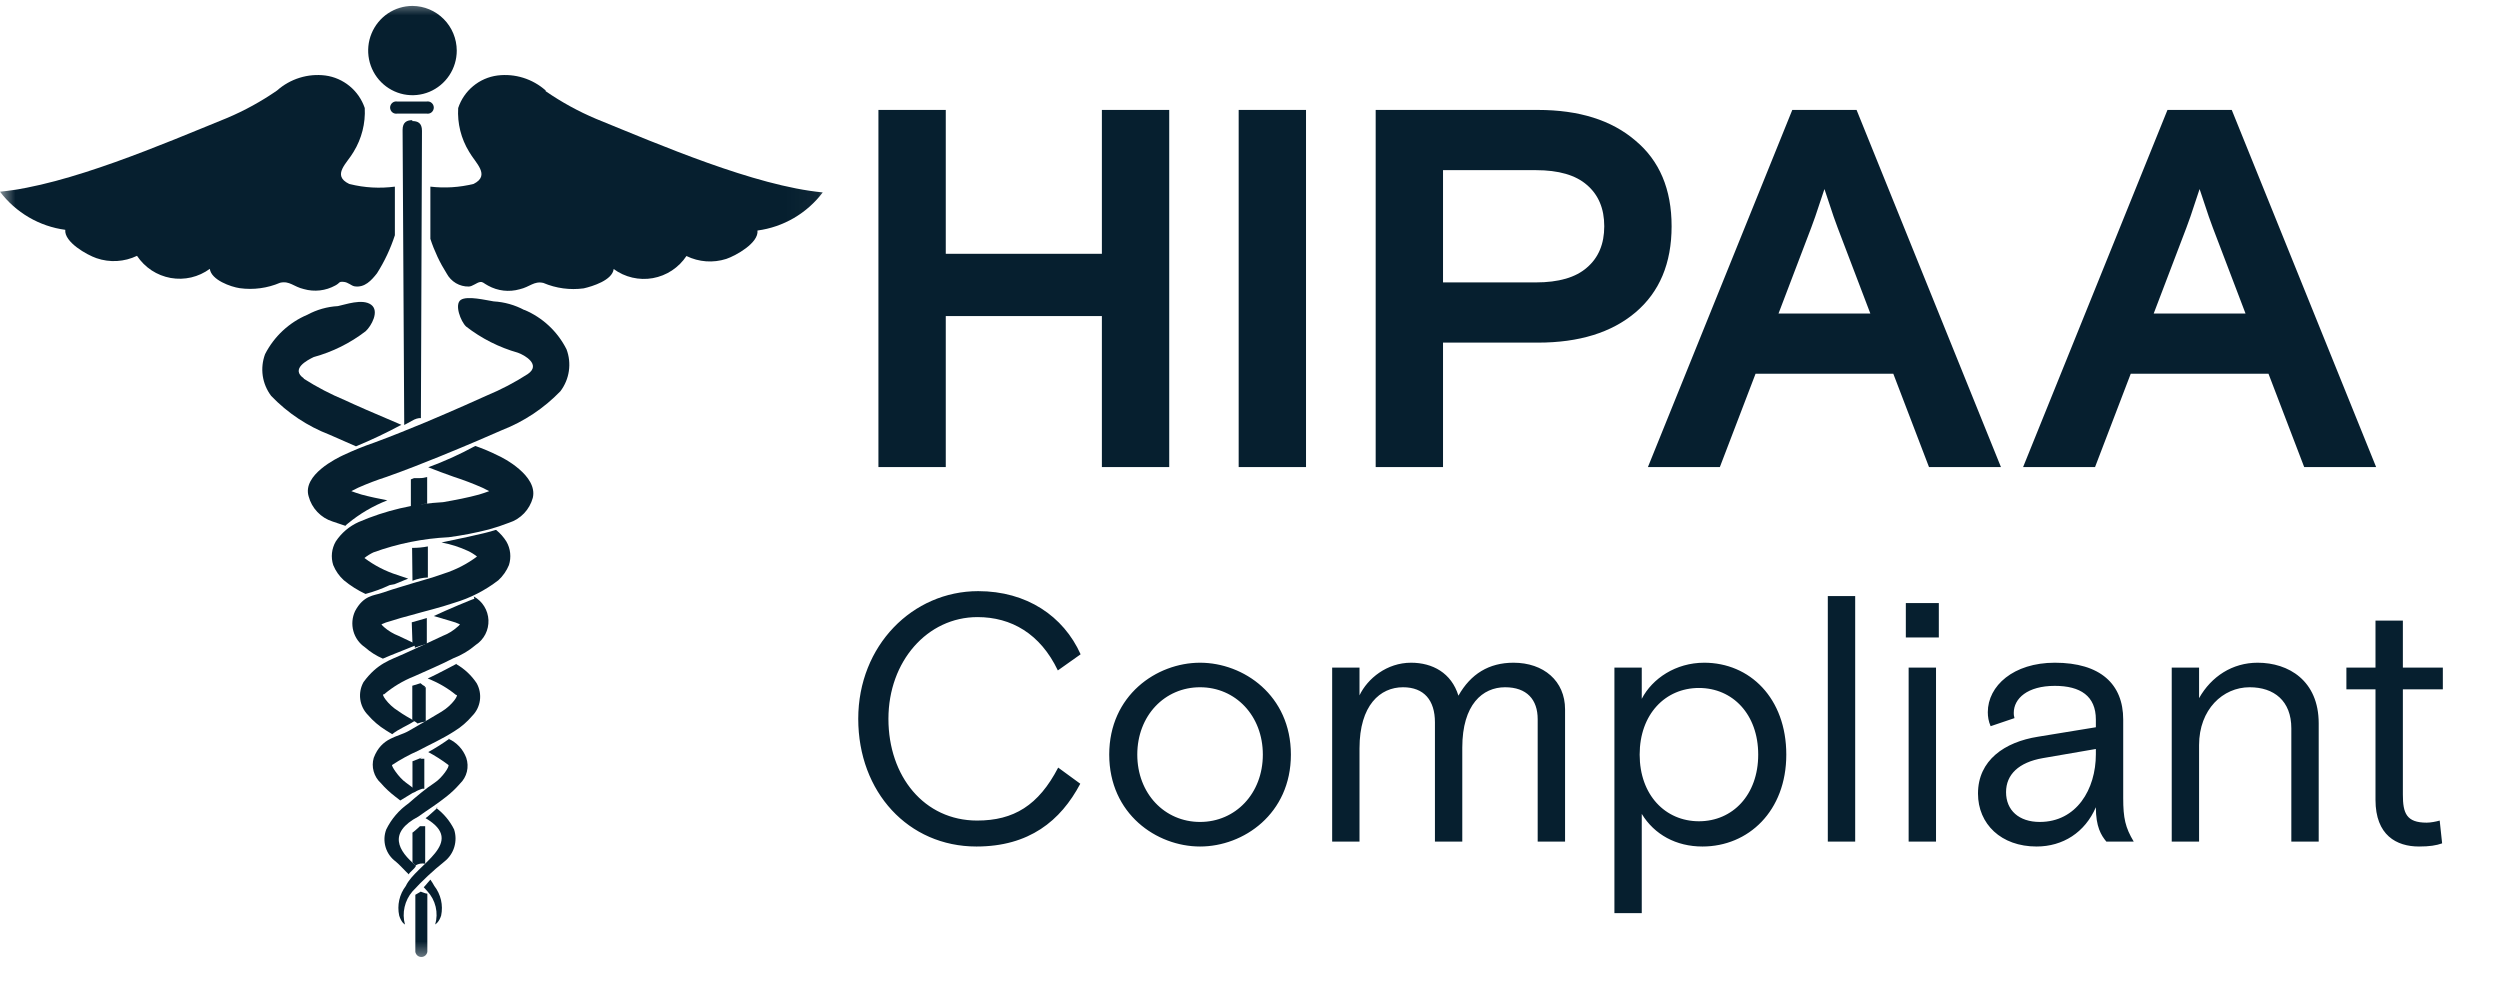 <svg width="81" height="32" viewBox="0 0 81 32" fill="none" xmlns="http://www.w3.org/2000/svg">
<g clip-path="url(#clip0_7742_27404)">
<g clip-path="url(#clip1_7742_27404)">
<g clip-path="url(#clip2_7742_27404)">
<mask id="mask0_7742_27404" style="mask-type:luminance" maskUnits="userSpaceOnUse" x="0" y="0" width="27" height="32">
<path d="M26.963 0H0V31.2H26.963V0Z" fill="white"/>
</mask>
<g mask="url(#mask0_7742_27404)">
<path d="M13.944 28.5C13.857 28.594 13.822 28.652 13.729 28.746L13.846 28.875C13.977 29.016 14.07 29.19 14.115 29.379C14.16 29.568 14.155 29.765 14.101 29.952C14.101 29.952 14.223 29.887 14.293 29.665C14.328 29.498 14.326 29.326 14.288 29.16C14.25 28.995 14.176 28.839 14.072 28.705C14.034 28.634 13.991 28.566 13.944 28.5Z" fill="#061F2F"/>
<path d="M14.56 23.934C14.341 24.092 14.112 24.237 13.875 24.367C14.102 24.488 14.319 24.627 14.526 24.783C14.584 24.818 14.328 25.204 14.072 25.368C13.817 25.532 13.491 25.807 13.236 26.03C12.929 26.245 12.681 26.535 12.515 26.873C12.445 27.056 12.437 27.258 12.493 27.447C12.548 27.635 12.665 27.8 12.823 27.915C12.945 28.014 13.143 28.237 13.247 28.331C13.247 28.272 13.427 28.167 13.48 28.049C12.899 27.569 12.556 26.984 13.555 26.457C13.828 26.258 14.136 26.071 14.444 25.825C14.611 25.696 14.765 25.551 14.903 25.391C15.013 25.286 15.091 25.151 15.127 25.003C15.163 24.855 15.156 24.699 15.107 24.554C15.056 24.417 14.979 24.291 14.879 24.184C14.779 24.078 14.659 23.992 14.526 23.934" fill="#061F2F"/>
<path d="M15.368 19.402C15.328 19.402 14.439 19.777 14.055 19.959L14.607 20.122C14.709 20.149 14.808 20.184 14.903 20.228C14.881 20.259 14.854 20.287 14.822 20.31C14.682 20.436 14.521 20.535 14.346 20.602C13.933 20.802 13.497 20.995 13.079 21.188C12.661 21.381 12.231 21.481 11.777 22.101C11.684 22.269 11.647 22.463 11.672 22.655C11.697 22.846 11.783 23.023 11.917 23.161C12.084 23.356 12.28 23.523 12.498 23.659L12.707 23.788C12.934 23.606 13.195 23.518 13.428 23.36C13.248 23.255 13.067 23.155 12.905 23.038C12.556 22.827 12.324 22.453 12.44 22.499C12.732 22.252 13.061 22.055 13.416 21.914C13.829 21.727 14.253 21.551 14.688 21.328C14.953 21.227 15.199 21.08 15.415 20.895C15.546 20.809 15.654 20.689 15.726 20.549C15.798 20.408 15.832 20.251 15.826 20.092C15.819 19.934 15.772 19.78 15.689 19.646C15.606 19.512 15.489 19.401 15.351 19.326" fill="#061F2F"/>
<path d="M16.124 14.754C15.889 14.636 15.646 14.534 15.398 14.449C14.908 14.717 14.399 14.948 13.875 15.14C14.137 15.245 14.41 15.345 14.706 15.45C15.02 15.551 15.328 15.669 15.63 15.802L15.851 15.913C15.746 15.954 15.63 15.989 15.52 16.024C15.154 16.124 14.758 16.2 14.357 16.27C13.415 16.321 12.489 16.539 11.621 16.914C11.318 17.049 11.06 17.269 10.877 17.546C10.812 17.66 10.77 17.787 10.756 17.918C10.742 18.049 10.756 18.182 10.796 18.308C10.872 18.495 10.989 18.663 11.139 18.799C11.354 18.977 11.59 19.126 11.842 19.244C12.111 19.172 12.374 19.076 12.626 18.957L12.783 18.928L13.225 18.747L12.876 18.63C12.491 18.508 12.13 18.322 11.807 18.079C11.896 18.008 11.994 17.947 12.097 17.898C12.882 17.613 13.704 17.447 14.538 17.406C14.976 17.348 15.411 17.264 15.839 17.154C16.06 17.093 16.277 17.021 16.49 16.938C16.676 16.879 16.844 16.774 16.979 16.633C17.114 16.492 17.211 16.319 17.263 16.13C17.431 15.415 16.304 14.83 16.124 14.754Z" fill="#061F2F"/>
<path d="M14.177 26.17C14.049 26.281 13.857 26.468 13.788 26.509C15.142 27.3 13.468 28.008 13.149 28.705C13.046 28.84 12.973 28.995 12.936 29.161C12.899 29.327 12.898 29.499 12.934 29.665C13.003 29.888 13.114 29.958 13.12 29.952C13.07 29.767 13.066 29.573 13.109 29.386C13.152 29.199 13.239 29.026 13.364 28.881C13.684 28.533 14.029 28.21 14.398 27.915C14.551 27.795 14.663 27.63 14.719 27.444C14.775 27.257 14.773 27.058 14.712 26.872C14.575 26.597 14.376 26.359 14.131 26.176" fill="#061F2F"/>
<path d="M14.799 21.504C14.799 21.504 14.155 21.849 13.858 21.984C14.19 22.112 14.5 22.291 14.776 22.517C14.887 22.488 14.66 22.845 14.311 23.055C13.963 23.266 13.597 23.477 13.242 23.682C12.888 23.887 12.365 23.881 12.109 24.554C12.067 24.698 12.066 24.85 12.107 24.994C12.147 25.138 12.226 25.268 12.336 25.368C12.474 25.528 12.628 25.673 12.795 25.801L12.969 25.936L13.498 25.614L13.167 25.368C12.911 25.192 12.655 24.783 12.708 24.783C12.977 24.605 13.261 24.451 13.556 24.32C13.928 24.121 14.317 23.951 14.718 23.694C14.937 23.56 15.133 23.392 15.299 23.196C15.435 23.06 15.523 22.882 15.549 22.691C15.575 22.499 15.538 22.305 15.444 22.136C15.276 21.883 15.051 21.672 14.788 21.521" fill="#061F2F"/>
<path d="M16.048 17.172C15.752 17.283 14.572 17.517 14.305 17.576C14.602 17.631 14.891 17.724 15.165 17.851C15.268 17.9 15.366 17.961 15.455 18.032C15.132 18.274 14.77 18.46 14.386 18.583C13.974 18.735 13.521 18.846 13.056 18.993C12.823 19.063 12.597 19.133 12.358 19.215C12.12 19.297 11.777 19.285 11.504 19.801C11.41 20.002 11.39 20.231 11.449 20.446C11.507 20.661 11.64 20.847 11.824 20.972C11.997 21.125 12.193 21.249 12.405 21.34C12.736 21.194 13.079 21.071 13.41 20.931L13.497 20.878L12.916 20.603C12.742 20.536 12.581 20.439 12.44 20.316C12.409 20.29 12.382 20.26 12.358 20.228C12.454 20.184 12.553 20.148 12.655 20.123C12.876 20.052 13.096 19.988 13.323 19.93C13.77 19.801 14.235 19.695 14.717 19.531C15.235 19.378 15.719 19.13 16.147 18.8C16.296 18.663 16.413 18.495 16.49 18.308C16.53 18.182 16.543 18.05 16.529 17.918C16.515 17.787 16.474 17.661 16.408 17.547C16.319 17.404 16.207 17.278 16.077 17.172" fill="#061F2F"/>
<path d="M16.99 10.046C16.683 9.881 16.344 9.785 15.996 9.765C15.758 9.73 15.136 9.572 14.927 9.718C14.718 9.865 14.927 10.415 15.101 10.579C15.602 10.968 16.172 11.256 16.78 11.428C16.995 11.504 17.542 11.814 17.1 12.119C16.678 12.391 16.233 12.624 15.77 12.816C15.45 12.962 14.758 13.272 13.788 13.682C13.3 13.881 12.742 14.115 12.132 14.338C11.784 14.457 11.443 14.596 11.11 14.753C10.924 14.841 9.791 15.386 10 16.082C10.05 16.273 10.148 16.447 10.283 16.589C10.418 16.731 10.586 16.837 10.773 16.896L11.191 17.037C11.215 17.009 11.242 16.983 11.272 16.961C11.656 16.644 12.088 16.391 12.55 16.211C12.26 16.153 11.97 16.094 11.714 16.024C11.603 15.989 11.487 15.954 11.383 15.913L11.603 15.802C11.905 15.668 12.213 15.551 12.527 15.45C13.172 15.222 13.742 14.993 14.236 14.794C15.229 14.39 15.938 14.08 16.269 13.934C16.981 13.656 17.625 13.227 18.158 12.675C18.302 12.484 18.397 12.259 18.431 12.022C18.466 11.784 18.44 11.541 18.355 11.317C18.065 10.741 17.581 10.289 16.99 10.04" fill="#061F2F"/>
<path d="M13.364 0.192C13.08 0.192 12.803 0.277 12.566 0.436C12.331 0.595 12.147 0.821 12.038 1.085C11.929 1.349 11.901 1.64 11.956 1.921C12.012 2.201 12.148 2.459 12.349 2.661C12.55 2.863 12.806 3.001 13.084 3.057C13.362 3.113 13.651 3.084 13.913 2.975C14.175 2.865 14.399 2.68 14.557 2.442C14.715 2.204 14.799 1.925 14.799 1.639C14.797 1.255 14.646 0.889 14.377 0.618C14.108 0.347 13.744 0.194 13.364 0.192Z" fill="#061F2F"/>
<path d="M13.823 3.289H12.87C12.842 3.284 12.813 3.285 12.785 3.293C12.757 3.301 12.732 3.314 12.71 3.333C12.688 3.352 12.67 3.375 12.658 3.401C12.646 3.428 12.639 3.456 12.639 3.485C12.639 3.514 12.646 3.543 12.658 3.569C12.67 3.596 12.688 3.619 12.71 3.638C12.732 3.656 12.757 3.67 12.785 3.677C12.813 3.685 12.842 3.686 12.87 3.681H13.823C13.852 3.686 13.881 3.685 13.909 3.677C13.937 3.67 13.962 3.656 13.984 3.638C14.006 3.619 14.024 3.596 14.036 3.569C14.048 3.543 14.055 3.514 14.055 3.485C14.055 3.456 14.048 3.428 14.036 3.401C14.024 3.375 14.006 3.352 13.984 3.333C13.962 3.314 13.937 3.301 13.909 3.293C13.881 3.285 13.852 3.284 13.823 3.289Z" fill="#061F2F"/>
<path d="M13.364 3.893C13.19 3.893 13.044 3.951 13.044 4.209L13.097 13.77L13.422 13.594C13.472 13.57 13.525 13.555 13.579 13.547H13.637L13.672 4.238C13.672 3.98 13.533 3.922 13.352 3.922" fill="#061F2F"/>
<path d="M13.649 28.88L13.457 28.991V30.841C13.465 30.887 13.489 30.929 13.524 30.96C13.56 30.99 13.605 31.006 13.652 31.006C13.698 31.006 13.743 30.99 13.779 30.96C13.815 30.929 13.838 30.887 13.846 30.841V28.956C13.808 28.952 13.771 28.942 13.736 28.927C13.702 28.918 13.669 28.906 13.637 28.892" fill="#061F2F"/>
<path d="M13.364 18.817C13.523 18.753 13.692 18.717 13.863 18.711V17.704C13.695 17.737 13.524 17.753 13.352 17.751L13.364 18.817Z" fill="#061F2F"/>
<path d="M13.672 24.542C13.568 24.583 13.469 24.63 13.364 24.665V25.619L13.399 25.654V25.684C13.488 25.629 13.584 25.586 13.684 25.555H13.748V24.583H13.684H13.608" fill="#061F2F"/>
<path d="M13.364 26.973V27.944L13.422 28.003L13.468 28.038C13.561 27.982 13.671 27.963 13.776 27.985V26.768H13.608C13.521 26.844 13.439 26.926 13.346 26.996" fill="#061F2F"/>
<path d="M13.776 22.241C13.72 22.216 13.668 22.18 13.625 22.136L13.358 22.218V23.342C13.422 23.36 13.48 23.394 13.527 23.441C13.613 23.411 13.703 23.389 13.794 23.377V22.265H13.747L13.776 22.241Z" fill="#061F2F"/>
<path d="M13.364 20.848C13.394 20.875 13.419 20.907 13.44 20.942C13.443 20.957 13.443 20.973 13.44 20.988C13.55 20.945 13.662 20.908 13.777 20.877H13.829V20.023C13.666 20.075 13.504 20.116 13.341 20.163L13.364 20.848Z" fill="#061F2F"/>
<path d="M13.585 15.491H13.416L13.312 15.532V16.451C13.457 16.41 13.602 16.375 13.742 16.328C13.774 16.323 13.808 16.323 13.84 16.328V15.456C13.757 15.48 13.671 15.492 13.585 15.491Z" fill="#061F2F"/>
<path d="M11.313 5.959C10.732 5.678 11.255 5.28 11.458 4.917C11.718 4.492 11.844 3.998 11.818 3.5C11.724 3.222 11.554 2.976 11.328 2.79C11.102 2.604 10.829 2.484 10.54 2.446C10.26 2.411 9.976 2.436 9.707 2.52C9.437 2.604 9.189 2.744 8.977 2.932C8.465 3.286 7.918 3.587 7.344 3.828C5.299 4.659 2.208 6 0 6.211C0.254 6.547 0.572 6.829 0.935 7.041C1.298 7.253 1.699 7.391 2.115 7.446C2.074 7.844 2.818 8.26 3.126 8.365C3.557 8.514 4.028 8.486 4.439 8.289C4.564 8.476 4.724 8.636 4.912 8.76C5.099 8.883 5.309 8.966 5.53 9.006C5.75 9.045 5.976 9.039 6.194 8.989C6.412 8.938 6.617 8.843 6.798 8.711C6.845 9.074 7.484 9.296 7.768 9.337C8.212 9.398 8.664 9.337 9.076 9.161C9.384 9.091 9.512 9.29 9.843 9.366C10.186 9.464 10.553 9.422 10.865 9.249C11.022 9.167 10.964 9.12 11.127 9.132C11.29 9.144 11.377 9.261 11.493 9.278C11.818 9.325 12.033 9.085 12.213 8.857C12.458 8.472 12.653 8.056 12.794 7.622V6.047C12.307 6.111 11.813 6.084 11.336 5.965" fill="#061F2F"/>
<path d="M17.68 2.932C17.469 2.744 17.22 2.604 16.951 2.52C16.681 2.436 16.397 2.411 16.117 2.446C15.829 2.484 15.556 2.602 15.331 2.789C15.106 2.975 14.937 3.222 14.845 3.5C14.815 3.998 14.939 4.493 15.199 4.917C15.403 5.28 15.902 5.678 15.345 5.959C14.887 6.072 14.413 6.102 13.944 6.047V7.739C14.073 8.134 14.251 8.512 14.473 8.863C14.542 8.992 14.646 9.1 14.772 9.175C14.898 9.249 15.042 9.287 15.188 9.284C15.304 9.284 15.455 9.15 15.554 9.138C15.652 9.126 15.658 9.173 15.815 9.255C16.128 9.428 16.495 9.47 16.838 9.372C17.169 9.296 17.303 9.097 17.605 9.167C18.017 9.342 18.469 9.403 18.912 9.343C19.197 9.278 19.842 9.079 19.883 8.716C20.063 8.849 20.269 8.944 20.487 8.994C20.705 9.045 20.931 9.051 21.151 9.012C21.371 8.972 21.581 8.889 21.769 8.765C21.956 8.642 22.117 8.482 22.241 8.295C22.644 8.492 23.105 8.525 23.531 8.389C23.845 8.283 24.589 7.868 24.542 7.469C24.958 7.414 25.359 7.276 25.722 7.064C26.085 6.852 26.403 6.57 26.657 6.234C24.45 6.023 21.358 4.683 19.313 3.851C18.74 3.609 18.193 3.309 17.68 2.955" fill="#061F2F"/>
<path d="M9.843 12.259C9.407 11.955 9.948 11.674 10.163 11.569C10.773 11.402 11.345 11.118 11.848 10.731C12.028 10.567 12.307 10.076 12.022 9.871C11.737 9.666 11.185 9.871 10.947 9.918C10.601 9.937 10.264 10.033 9.959 10.198C9.367 10.448 8.882 10.9 8.588 11.475C8.505 11.699 8.479 11.94 8.513 12.177C8.548 12.413 8.642 12.637 8.786 12.827C9.318 13.382 9.965 13.811 10.68 14.086L11.534 14.461C12.035 14.254 12.526 14.021 13.004 13.764C12.115 13.389 11.476 13.108 11.18 12.968C10.715 12.775 10.268 12.542 9.843 12.271" fill="#061F2F"/>
</g>
<path d="M28.461 15.134V3.562H30.643V8.224H35.701V3.562H37.883V15.134H35.701V10.241H30.643V15.134H28.461ZM40.133 15.134V3.562H42.315V15.134H40.133ZM44.572 15.134V3.562H49.829C51.162 3.562 52.215 3.893 52.986 4.554C53.768 5.205 54.16 6.13 54.16 7.331C54.16 8.533 53.768 9.464 52.986 10.125C52.215 10.775 51.162 11.101 49.829 11.101H46.754V15.134H44.572ZM46.754 5.513V9.15H49.763C50.501 9.15 51.052 8.99 51.416 8.67C51.79 8.351 51.978 7.905 51.978 7.331C51.978 6.758 51.79 6.312 51.416 5.992C51.052 5.673 50.501 5.513 49.763 5.513H46.754ZM53.392 15.134L58.07 3.562H60.153L64.831 15.134H62.5L61.343 12.109H56.88L55.723 15.134H53.392ZM58.682 7.381L57.624 10.158H60.599L59.541 7.381L59.409 7.017L59.112 6.125L58.814 7.017L58.682 7.381ZM65.548 15.134L70.226 3.562H72.309L76.987 15.134H74.656L73.499 12.109H69.036L67.879 15.134H65.548ZM70.838 7.381L69.78 10.158H72.755L71.697 7.381L71.565 7.017L71.267 6.125L70.97 7.017L70.838 7.381Z" fill="#061F2F"/>
<path d="M34.285 24.87L35.001 25.393C34.365 26.597 33.342 27.427 31.637 27.427C29.432 27.427 27.807 25.665 27.807 23.29C27.807 20.915 29.569 19.153 31.694 19.153C33.262 19.153 34.456 19.96 35.012 21.199L34.274 21.722C33.705 20.529 32.762 19.994 31.671 19.994C30.046 19.994 28.785 21.426 28.785 23.29C28.785 25.154 29.944 26.586 31.66 26.586C32.842 26.586 33.649 26.097 34.285 24.87ZM41.825 24.449C41.825 26.37 40.291 27.427 38.882 27.427C37.473 27.427 35.939 26.37 35.939 24.449C35.939 22.529 37.473 21.472 38.882 21.472C40.291 21.472 41.825 22.529 41.825 24.449ZM38.882 26.631C40.03 26.631 40.916 25.711 40.916 24.449C40.916 23.188 40.03 22.267 38.882 22.267C37.734 22.267 36.848 23.188 36.848 24.449C36.848 25.711 37.734 26.631 38.882 26.631ZM50.708 22.983V27.268H49.821V23.302C49.821 22.665 49.469 22.267 48.764 22.267C48.037 22.267 47.378 22.824 47.378 24.222V27.268H46.492V23.404C46.492 22.688 46.139 22.267 45.457 22.267C44.719 22.267 44.048 22.847 44.048 24.245V27.268H43.162V21.631H44.048V22.529C44.309 21.983 44.935 21.472 45.719 21.472C46.412 21.472 47.026 21.801 47.253 22.54C47.651 21.835 48.242 21.472 49.037 21.472C50.015 21.472 50.708 22.063 50.708 22.983ZM52.307 29.586V21.631H53.193V22.642C53.534 21.983 54.296 21.472 55.216 21.472C56.694 21.472 57.876 22.62 57.876 24.449C57.876 26.279 56.648 27.427 55.159 27.427C54.307 27.427 53.602 27.041 53.193 26.37V29.586H52.307ZM55.046 22.29C53.955 22.29 53.125 23.142 53.125 24.449C53.125 25.756 53.955 26.609 55.046 26.609C56.137 26.609 56.966 25.756 56.966 24.449C56.966 23.142 56.137 22.29 55.046 22.29ZM59.221 27.268V19.312H60.108V27.268H59.221ZM61.84 27.268V21.631H62.727V27.268H61.84ZM61.749 20.654V19.54H62.818V20.654H61.749ZM69.133 27.268H68.246C68.076 27.063 67.906 26.791 67.906 26.154C67.553 26.972 66.837 27.427 65.985 27.427C64.837 27.427 64.087 26.7 64.087 25.711C64.087 24.631 64.951 24.04 66.03 23.87L67.906 23.563V23.313C67.906 22.551 67.405 22.222 66.576 22.222C65.689 22.222 65.246 22.631 65.246 23.097C65.246 23.154 65.246 23.177 65.269 23.267L64.496 23.529C64.428 23.37 64.405 23.222 64.405 23.074C64.405 22.222 65.235 21.472 66.576 21.472C68.053 21.472 68.792 22.165 68.792 23.313V25.859C68.792 26.506 68.86 26.813 69.133 27.268ZM66.087 26.631C67.28 26.631 67.906 25.574 67.906 24.438V24.267L66.189 24.563C65.405 24.699 64.996 25.097 64.996 25.665C64.996 26.256 65.417 26.631 66.087 26.631ZM75.126 23.438V27.268H74.239V23.597C74.239 22.71 73.682 22.267 72.887 22.267C72.023 22.267 71.25 22.983 71.25 24.142V27.268H70.364V21.631H71.25V22.62C71.648 21.915 72.33 21.472 73.148 21.472C74.148 21.472 75.126 22.051 75.126 23.438ZM76.023 22.335V21.631H76.966V20.108H77.853V21.631H79.148V22.335H77.853V25.745C77.853 26.347 77.966 26.654 78.625 26.654C78.75 26.654 78.932 26.62 79.046 26.586L79.125 27.325C78.932 27.393 78.716 27.427 78.375 27.427C77.648 27.427 76.966 27.063 76.966 25.915V22.335H76.023Z" fill="#061F2F"/>
</g>
</g>
</g>
<defs>
<clipPath id="clip0_7742_27404">
<rect width="80.186" height="31.2" fill="white"/>
</clipPath>
<clipPath id="clip1_7742_27404">
<rect width="80" height="31.2" fill="white"/>
</clipPath>
<clipPath id="clip2_7742_27404">
<rect width="80" height="31.2" fill="white"/>
</clipPath>
</defs>
</svg>

